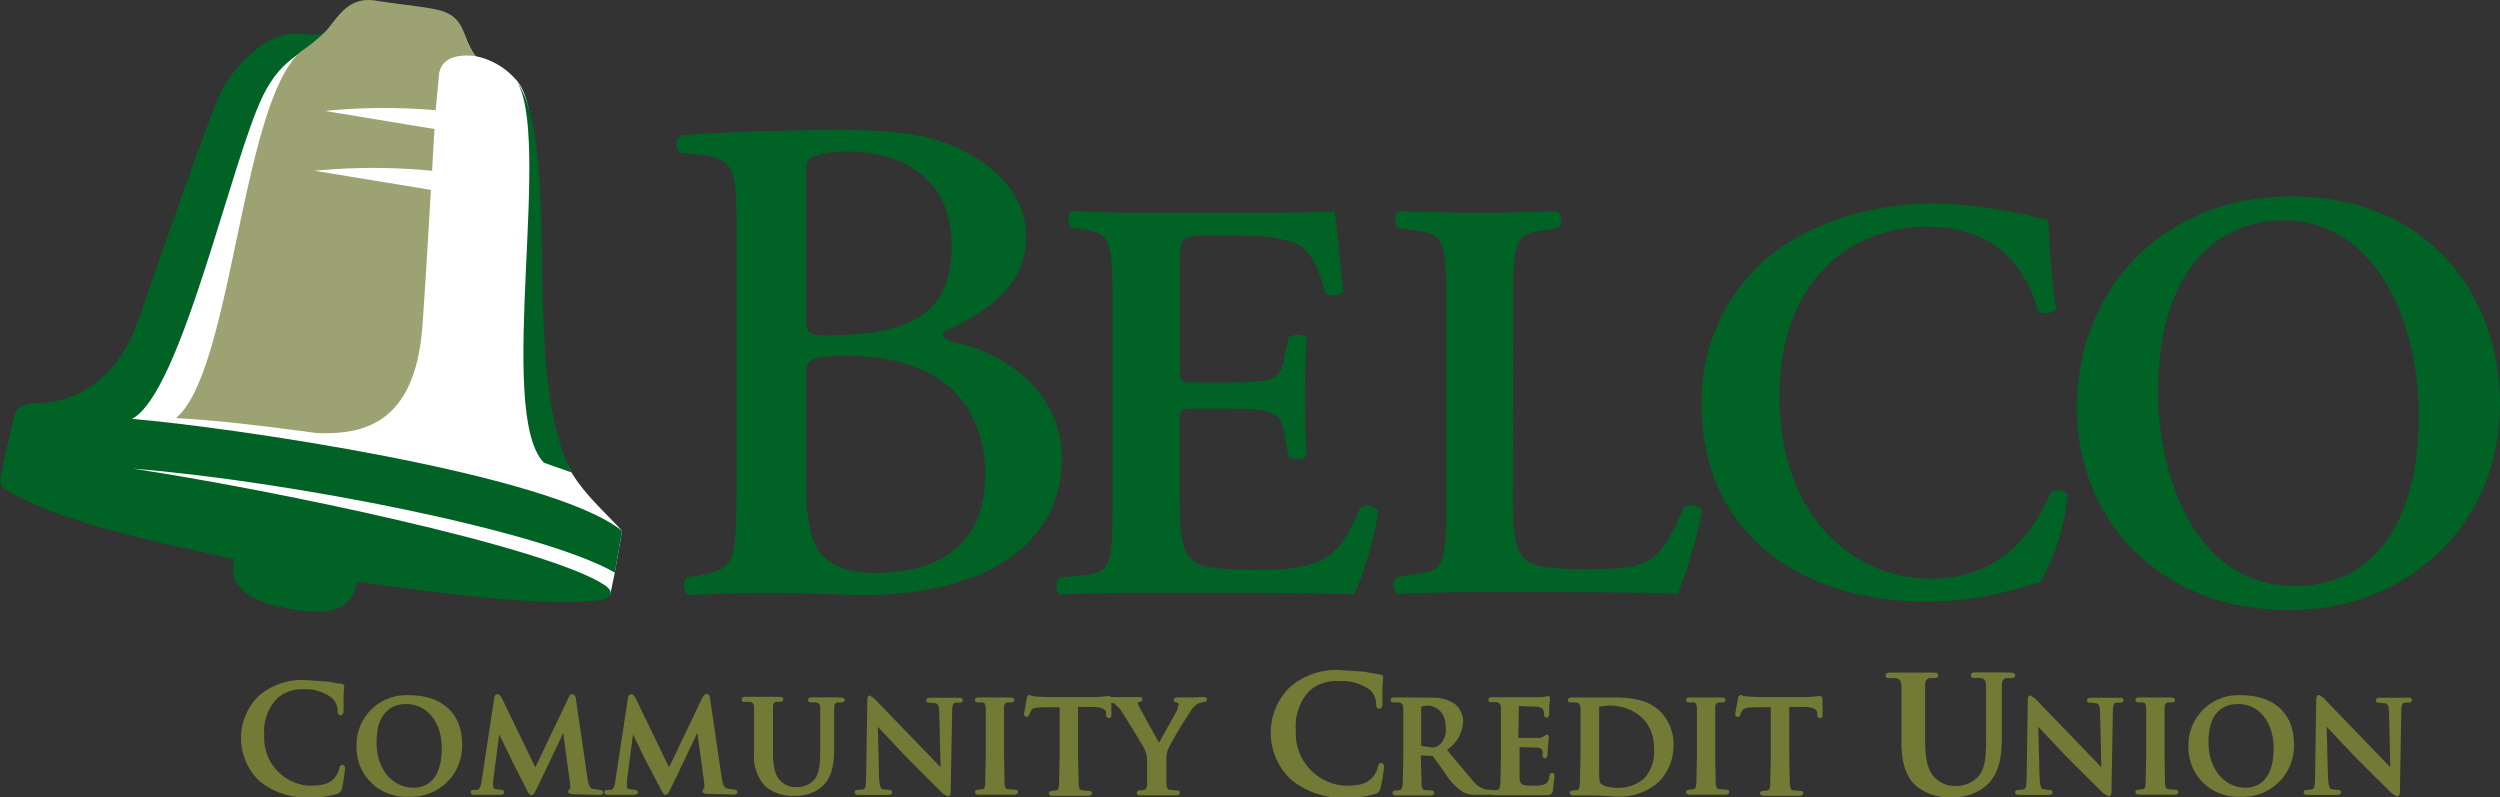<?xml version="1.0"?>
<svg xmlns="http://www.w3.org/2000/svg" viewBox="0 0 276.51 88.18">
  <rect x="0" y="0" width="276.51" height="88.18" fill="#333333" stroke="none"/>
  <defs>
    <style>.cls-1{fill:#fff;}.cls-2{fill:#006225;}.cls-3{fill:#9da272;}.cls-4{fill:#727a35;}</style>
  </defs>
  <title>belco_fullcolor</title>
  <g id="Layer_2" data-name="Layer 2">
    <g id="Layer_1-2" data-name="Layer 1">
      <path class="cls-1" d="M68.8,58.72,68,63.33l-.52,2.5c-5,.91-19.58-.68-28.54-2-.55,2.3-1.17,4.12-7,3s-6-3.25-5.55-5.49c-9.11-2-19.28-4.09-25.11-7.59-.64-.38-.92-.08-.67-1.33s1.06-4.28,1.33-5.42c.34-1.46,1-1.83,2.75-1.83,2.26,0,8.29-1.52,11.09-9.59,2.75-7.91,7.08-21.25,8.5-24.41s4.91-6.67,8-6.84c1.5-.08,2.58.18,3.83-.32C37.47,2.3,38.63.08,41.63.58c2.21.36,5.24.65,6.75,1,3.25.75,2.63,2.5,4.21,4.63A8,8,0,0,1,57,8.74c4.61,4.5-.26,32.3,6.22,43.52C64.71,54.81,67.58,57.29,68.8,58.72Z"/>
      <path class="cls-2" d="M81.46,24.64c0-5.72-.31-7.1-3.78-7.49l-2.47-.23A1.24,1.24,0,0,1,75.28,15c4.17-.39,10.77-.62,18-.62,4.86,0,9.49.39,13,2.16,3.32,1.62,7.22,4.71,7.22,9.65,0,5.55-4.59,8.41-9.22,10.57,0,.77.61,1,1.46,1.16,4.17.77,11.7,4.63,11.7,12.88,0,9-8,15-21.88,15-2.24,0-7.38-.23-10.62-.23s-6,.16-8.87.23a1.51,1.51,0,0,1-.16-1.93l1.39-.23C81.3,63,81.46,62.06,81.46,54ZM89.14,34.9c0,2.16.08,2.31,4,2.16,7.87-.31,12.12-2.63,12.12-9.88,0-7.56-5.64-10.42-11.5-10.42a9.41,9.41,0,0,0-3.55.47c-.77.23-1.08.62-1.08,2Zm0,17.9c0,2.78.15,6.71,1.62,8.41s3.78,2.16,6.09,2.16c6.87,0,12.12-3.08,12.12-10.8,0-6.1-3.09-13.2-15.36-13.2-4.16,0-4.47.47-4.47,2Z"/>
      <path class="cls-2" d="M123.05,32.7c0-6.74-.57-6.94-3.57-7.38l-1-.13c-.45-.44-.39-1.59.12-1.84,2.42.13,5.41.19,8.21.19H139c4.07,0,7.77-.06,8.59-.19.26,1.08.64,6.1,1,8.84-.25.51-1.53.64-2,.26-1-3.69-2-5.28-4-5.79a18.48,18.48,0,0,0-5.09-.58h-4.27c-2.73,0-2.73.13-2.73,3.76V40.59c0,1.66.06,1.72,1.52,1.72H135c5.54,0,6.62-.06,7.06-2.8l.45-2.16c.5-.45,1.71-.45,2,.06-.06,1.72-.19,4-.19,6.36s.13,4.65.19,6.68a1.8,1.8,0,0,1-2,.07L142.07,48c-.44-2.67-1.52-2.8-7.06-2.8H132c-1.46,0-1.52.13-1.52,1.72V55c0,3.25.13,5.53,1.08,6.62.76.89,1.84,1.4,7.19,1.4,8.08.13,9.48-1.72,11.71-6.87a1.49,1.49,0,0,1,2,.38,40.57,40.57,0,0,1-2.67,9.22c-2.8-.13-8.27-.19-15.72-.19H126.8c-2.8,0-6.68.06-9.54.19-.51-.25-.58-1.4-.13-1.84l2.35-.26c3-.32,3.57-.5,3.57-7.25Z"/>
      <path class="cls-2" d="M167.33,55c0,3.18.13,5.46,1.08,6.55.77.89,1.78,1.4,6.87,1.4,7.07,0,8.09-.32,11-6.87a1.71,1.71,0,0,1,2,.38,61.48,61.48,0,0,1-2.68,9.22c-2.67-.13-8.14-.19-15.27-.19H163.7c-3.24,0-6.42.06-9.09.19-.51-.25-.7-1.52-.13-1.84l1.91-.32c3-.38,3.56-.57,3.56-7.19V32.7c0-6.62-.57-6.81-3.56-7.25l-1.78-.26c-.45-.32-.45-1.59.12-1.84,3.18.13,6.05.19,9,.19s5.67-.06,8.47-.19a1.25,1.25,0,0,1,.12,1.84l-1.4.26c-3,.44-3.56.63-3.56,7.25Z"/>
      <path class="cls-2" d="M227.39,34.23a1.63,1.63,0,0,1-2,.13c-1.08-4-4-9.29-12.35-9.29-8.08,0-16.22,5.72-16.22,18.77,0,13.55,8.46,20.17,16.67,20.17,8,0,11.51-5.35,13.3-9.49a1.28,1.28,0,0,1,1.91.26,24.79,24.79,0,0,1-3.06,9.67c-.76.13-1.52.38-2.22.57a37.85,37.85,0,0,1-9.93,1.53c-6.3,0-11.71-1.27-16.29-4.26-5.15-3.38-9-9.17-9-17.5a20.77,20.77,0,0,1,8-16.86c4.71-3.56,11.14-5.41,17.56-5.41a49.29,49.29,0,0,1,11,1.4c.76.19,1.21.26,1.78.38C226.63,25.76,226.76,29.52,227.39,34.23Z"/>
      <path class="cls-2" d="M276.51,44.73c0,13-9.92,22.75-23.28,22.75-14.94,0-23.53-10.52-23.53-22.29,0-13.48,9.78-23.47,23.67-23.47C268.64,21.72,276.51,32.7,276.51,44.73Zm-37.82-1.45c0,9.12,3.9,21.55,15.21,21.55,7.53,0,13.62-5.62,13.62-18.91,0-10-4.5-21.55-15-21.55C245.9,24.37,238.69,29.19,238.69,43.28Z"/>
      <path class="cls-2" d="M60.16,51.18C54.77,45.63,61.26,14.66,57,8.74c5.44,7.6.37,32.22,6.22,43.52Z"/>
      <path class="cls-2" d="M4.17,44.58c2.26,0,8.29-1,11.09-9.09,2.75-7.91,7.58-21.75,9-24.91s4.91-6.67,8-6.84c1.5-.08,2.5.34,3.75-.16-2,2.33-4.67,2.41-6.92,7-3.53,7.19-9.08,33-14.5,35.75,10.42.87,46.33,6,54.21,12.39L68,63.33C60,58.7,31.88,53.2,14.67,51.83c15,2.25,45.83,8.63,52.25,12.91.75.5,1.07,1.32-.41,1.59-5,.91-18.08-.68-27-2-.55,2.3-1.67,4.12-7.55,3s-6.5-3.25-6.05-5.49c-9.11-2-19.28-4.09-25.11-7.59-.64-.38-.92-.58-.67-1.83s1.06-4.78,1.33-5.92C1.76,45,2.42,44.58,4.17,44.58Z"/>
      <path class="cls-3" d="M48.38,1.08c3.25.75,2.63,3,4.21,5.13-2.28-.29-4,.36-4.06,2.33l-.34,3.65a66.28,66.28,0,0,0-12.25.08l12.12,2c-.07,1.08-.16,2.72-.27,4.62a67.26,67.26,0,0,0-13,0L47.66,21c-.36,6.23-.83,14-1,15.74-1,10.47-6.9,11.32-11.61,11.16-7-.93-11-1.4-15.6-1.66,6.27-5.09,7.22-35.1,13.92-40.61a17.8,17.8,0,0,0,2.79-2.32C37.55,1.64,38.63-.42,41.63.08,43.84.44,46.87.73,48.38,1.08Z"/>
      <path class="cls-4" d="M28.59,77a6.54,6.54,0,0,0,.12,9.4h0a8.14,8.14,0,0,0,5.63,1.79,9.47,9.47,0,0,0,2.95-.38.7.7,0,0,0,.51-.56A15.53,15.53,0,0,0,38.16,85c0-.36-.22-.39-.29-.39-.28,0-.32.23-.36.44a2.64,2.64,0,0,1-.51,1c-.63.71-1.48.85-2.84.85a5.29,5.29,0,0,1-4.93-5.59,5.15,5.15,0,0,1,1.44-4.07,4.06,4.06,0,0,1,2.93-1,4.61,4.61,0,0,1,3.16,1,2.16,2.16,0,0,1,.59,1.38c0,.14,0,.5.31.5s.33-.33.34-.51c0,0,0-.82,0-.82l0-.92.08-.9c0-.07,0-.31-.38-.34L37,75.52l-.83-.14-2.36-.16A7.24,7.24,0,0,0,28.59,77Z"/>
      <path class="cls-4" d="M39.43,82.51a5.45,5.45,0,0,0,5.76,5.61,5.63,5.63,0,0,0,5.92-5.86c0-3.31-2.21-5.36-5.78-5.36A5.51,5.51,0,0,0,39.43,82.51Zm2.22-.43c0-3.66,2.06-4.21,3.28-4.21,2.31,0,3.93,2,3.93,4.9,0,3.93-2.15,4.35-3.08,4.35C43.35,87.12,41.65,85.05,41.65,82.08Z"/>
      <path class="cls-4" d="M62.86,77.21l-3.65,7.67c-.25-.53-3.66-7.57-3.66-7.57-.18-.35-.3-.52-.51-.52s-.31.06-.39.49l-1.38,9.08c-.07.47-.17.91-.45,1l-.39,0c-.32,0-.37.16-.37.25s0,.3.4.3l1.38,0h.44l1,0c.13,0,.49,0,.49-.3,0-.12-.1-.25-.36-.25l-.56-.07c-.26-.06-.3-.18-.3-.29l0-.64s.57-4.41.66-5.12l.49,1L56.56,84l1.6,3.17c.29.55.42.78.62.78s.32-.19.65-.87c0,0,2.56-5.32,2.86-6,.1.71.78,5.72.78,5.72v.46a.3.3,0,0,0-.23.27c0,.26.31.29.54.31l2.84.08c.46,0,.51-.21.51-.3s-.12-.25-.37-.25l-.82-.13c-.32-.1-.45-.4-.58-1.29l-1.26-8.6c0-.14-.08-.56-.4-.56S62.93,77.07,62.86,77.21Z"/>
      <path class="cls-4" d="M77.66,77.21,74,84.88c-.25-.53-3.66-7.57-3.66-7.57-.18-.35-.3-.52-.51-.52s-.31.06-.39.49l-1.38,9.08c-.07.47-.17.91-.45,1l-.39,0c-.32,0-.37.16-.37.25s0,.3.4.3l1.38,0h.44l1,0c.13,0,.48,0,.48-.3,0-.12-.09-.25-.35-.25l-.56-.07c-.26-.06-.3-.18-.3-.29l0-.64s.58-4.41.67-5.12l.49,1L71.36,84,73,87.13c.29.55.41.78.62.78s.32-.19.65-.87c0,0,2.56-5.32,2.86-6,.1.71.78,5.72.78,5.72v.46a.31.31,0,0,0-.22.27c0,.26.31.29.54.31l2.84.08c.46,0,.51-.21.51-.3s-.12-.25-.37-.25l-.82-.13c-.32-.1-.45-.4-.58-1.29l-1.27-8.6c0-.37-.18-.56-.39-.56S77.73,77.07,77.66,77.21Z"/>
      <path class="cls-4" d="M91.83,77.13h-.4l-1.6,0c-.12,0-.44,0-.44.27s.06.28.38.28l.47,0c.36.08.46.21.48.66l0,2.94V83c0,1.47-.06,2.64-.76,3.35a2.62,2.62,0,0,1-1.82.71,2.42,2.42,0,0,1-1.64-.54c-.54-.44-1-1.14-1-3.31v-2l0-2.94c0-.5.15-.61.4-.65l.37,0c.33,0,.37-.18.37-.28,0-.27-.31-.27-.45-.27l-1.71,0-2,0c-.13,0-.45,0-.45.27s.06.28.38.28l.51,0c.37.08.46.21.49.66l0,2.94v2a4.8,4.8,0,0,0,1.29,3.8,4.64,4.64,0,0,0,3.19,1,4.34,4.34,0,0,0,3-1c1.2-1,1.37-2.68,1.37-4.31V81.28l0-2.94c0-.5.14-.61.39-.65l.38,0c.26,0,.4-.1.4-.28s-.32-.27-.44-.27Z"/>
      <path class="cls-4" d="M95.93,77.48l-.13,8.24c0,1.2-.07,1.51-.32,1.59l-.58.06c-.33,0-.38.16-.38.26,0,.29.32.29.46.29l1.27,0h.62l1.34,0c.12,0,.47,0,.47-.29,0-.12-.07-.26-.39-.26l-.67-.09c-.15,0-.36-.25-.39-1.41,0,0-.13-4.86-.14-5.49l.07.08,3,3.19L102,85.5l2.25,2.24.57.35c.33,0,.33-.42.33-.58l.16-8.79c0-.79.13-1,.4-1l.38,0c.36,0,.4-.2.4-.28,0-.27-.33-.27-.47-.27l-1.11,0h-.25l-.49,0-1.2,0c-.18,0-.51,0-.51.27s.06.28.37.28l.69.07c.25.1.36.29.37,1.12,0,0,.12,5.38.14,5.94l-7.19-7.44-.12-.14-.5-.34C95.93,76.86,95.93,77.31,95.93,77.48Z"/>
      <path class="cls-4" d="M110.13,77.14l-1.81,0c-.15,0-.49,0-.49.26,0,.11,0,.29.38.29l.46,0c.2,0,.33.17.36.64l0,2.94v2.45l-.07,3c0,.44-.14.54-.28.57l-.48.05c-.32,0-.37.16-.37.26s.06.29.43.29l1.75,0h.64l1.53,0c.39,0,.42-.22.42-.29s0-.26-.37-.26l-.69-.05c-.29,0-.39-.17-.43-.55l-.06-3V81.28l0-2.94c0-.5.15-.61.39-.65l.39,0c.33,0,.38-.18.38-.29s-.15-.26-.45-.26Z"/>
      <path class="cls-4" d="M113.56,77.28l-.3,1.64c0,.24.09.37.28.37s.25-.09.3-.28l.21-.44c.16-.24.43-.31,1.23-.34l1.92,0v5.55l-.07,3c0,.42-.12.61-.28.64l-.47.05c-.33,0-.38.16-.38.26s.06.29.43.29l1.76,0h.65l1.53,0c.39,0,.42-.22.42-.29s0-.26-.38-.26l-.68-.05c-.28,0-.37-.18-.42-.62l-.07-3V78.18l1.6,0c.92,0,1.47.25,1.5.64V79c0,.16,0,.42.31.42s.26-.27.27-.36l0-1.63c0-.16,0-.44-.26-.44l-.17,0-1.17.11h-5.51l-1.38-.07-.4-.11-.21-.06C113.64,76.9,113.59,77.15,113.56,77.28Z"/>
      <path class="cls-4" d="M131.52,77.14l-1.31,0c-.09,0-.38,0-.38.27s.22.25.36.29.18.12.18.2l-.18.66-2,3.59c-.07-.14-.15-.27-.15-.27L126,78.19l-.16-.41a.11.11,0,0,1,.08-.11c.26-.07.42-.11.42-.3s0-.27-.35-.27l-1,0-.47,0-1.76,0c-.37,0-.41.19-.41.27s0,.28.36.28l.51.16a3.32,3.32,0,0,1,.91,1c.49.73,2.34,3.78,2.43,4a2.84,2.84,0,0,1,.31,1.4v1.15l0,1.38c0,.26-.09.58-.31.63l-.46.05c-.34,0-.37.2-.37.26,0,.29.34.29.45.29l1.74,0h.65l1.49,0c.38,0,.44-.18.44-.29s0-.26-.38-.26l-.67-.05c-.29,0-.41-.22-.44-.63l0-1.38V84.16a3.3,3.3,0,0,1,.19-1.33,45.19,45.19,0,0,1,2.64-4.39,1.89,1.89,0,0,1,.7-.64l.55-.15c.38,0,.41-.22.41-.29s-.07-.26-.4-.26Z"/>
      <path class="cls-4" d="M142.66,76a7.09,7.09,0,0,0,.13,10.22h0a8.79,8.79,0,0,0,6.13,2,10.26,10.26,0,0,0,3.22-.42.76.76,0,0,0,.54-.6,16.26,16.26,0,0,0,.4-2.38c0-.39-.24-.42-.31-.42-.29,0-.33.24-.38.48a2.67,2.67,0,0,1-.56,1.08c-.68.79-1.62.94-3.11.94a5.78,5.78,0,0,1-5.39-6.11,5.65,5.65,0,0,1,1.57-4.45,4.47,4.47,0,0,1,3.21-1,5.13,5.13,0,0,1,3.46,1,2.3,2.3,0,0,1,.64,1.52c0,.14,0,.53.33.53s.35-.34.36-.55c0,0,0-.89,0-.89l0-1,.09-1c0-.08,0-.33-.4-.36l-.84-.14-.91-.16-2.57-.18A7.88,7.88,0,0,0,142.66,76Z"/>
      <path class="cls-4" d="M156.19,77.14l-.55,0-1.35,0c-.14,0-.46,0-.46.27s.07.28.39.28l.5,0c.37.08.46.21.49.66l0,2.94v2.45l-.06,3c-.06.39-.12.6-.29.64l-.47.05c-.32,0-.37.16-.37.26s.05.29.43.29l1.69,0h.45l1.6,0c.37,0,.43-.18.43-.29s-.08-.26-.32-.26l-.66-.05c-.27,0-.37-.19-.41-.64l-.07-3v-.19l1.17.06c.09,0,.11,0,.13,0l.67.92.71,1a6.65,6.65,0,0,0,2,2.09,3,3,0,0,0,1.56.28h1.32c.27,0,.41-.1.41-.29s-.08-.26-.31-.26l-.37,0a2.67,2.67,0,0,1-1.47-.9l-2.52-3-.41-.52a4,4,0,0,0,1.78-3.14,2.55,2.55,0,0,0-1-2,4.58,4.58,0,0,0-2.64-.62Zm1,5.35,0-.11V78.15a3.67,3.67,0,0,1,.71-.1c.74,0,2,.51,2,2.4a2.25,2.25,0,0,1-.76,2,1.25,1.25,0,0,1-.9.21Z"/>
      <path class="cls-4" d="M171.2,77l-.66.11h-3.46l-2,0c-.13,0-.45,0-.45.27s.07.28.38.28l.51,0c.37.08.46.21.49.66l0,2.94v2.45l-.06,3c-.06.39-.12.6-.29.64l-.47.05c-.32,0-.37.16-.37.26s0,.29.43.29l1.75,0,1.05,0,2.81,0c.52,0,.77,0,.89-.47l.19-1.58c0-.13,0-.4-.26-.4s-.28.21-.3.33c-.09.53-.24.78-.54.92a3.58,3.58,0,0,1-1.25.15c-1.37,0-1.5-.17-1.52-1V82.63s1.89.06,1.89.06c.49,0,.61.24.65.43l0,.34,0,.14a.25.25,0,0,0,.27.26c.28,0,.28-.32.28-.42l.05-.92.09-.88,0-.15a.24.24,0,0,0-.25-.26l-.31.21a.86.86,0,0,1-.59.18l-2.21,0,.05-3.53s1.9.07,1.9.07c.69.08.75.24.82.41l.07.44c0,.3.17.35.27.35s.24,0,.29-.28l0-.65,0-.28s.09-.76.09-.76l0-.16c0-.26-.19-.28-.23-.28Z"/>
      <path class="cls-4" d="M175.88,77.14l-2,0c-.13,0-.45,0-.45.27s.06.28.38.28l.51,0c.37.08.46.21.49.66l0,2.94v2.45l-.07,3c-.05.39-.11.6-.28.64l-.47.05c-.33,0-.37.16-.37.26s.05.29.42.29l1.76,0L177,88l1.76.1a6.5,6.5,0,0,0,4.78-1.69,5.73,5.73,0,0,0,1.56-4,5.09,5.09,0,0,0-1.4-3.64c-1.56-1.63-3.94-1.63-5.69-1.63ZM177,86.6c-.05-.06-.1-.27-.13-1l0-2.8V81.06l0-2.78c0-.11,0-.12.07-.14l.85-.09a5.29,5.29,0,0,1,3.85,1.35,4.55,4.55,0,0,1,1.29,3.37,4.23,4.23,0,0,1-1.12,3.36,4.34,4.34,0,0,1-3.1,1C177.71,87.09,177.18,86.84,177,86.6Z"/>
      <path class="cls-4" d="M188.79,77.14l-1.81,0c-.15,0-.49,0-.49.26,0,.11,0,.29.38.29l.46,0c.2,0,.33.17.36.64l0,2.94v2.45l-.07,3c-.05.44-.14.54-.29.57l-.47.05c-.32,0-.37.16-.37.26s.06.29.43.29l1.75,0h.64l1.53,0c.39,0,.42-.22.42-.29s0-.26-.37-.26l-.69-.05c-.29,0-.39-.17-.43-.55l-.06-3V81.28l0-2.94c0-.5.15-.61.39-.65l.39,0c.33,0,.38-.18.38-.29s-.15-.26-.45-.26Z"/>
      <path class="cls-4" d="M192.22,77.28l-.3,1.64c0,.24.1.37.28.37s.25-.09.3-.28l.21-.44c.16-.24.43-.31,1.23-.34l1.92,0v5.55l-.07,3c0,.42-.12.61-.28.64l-.47.05c-.33,0-.38.16-.38.26s.06.29.43.29l1.76,0h.66l1.52,0c.39,0,.42-.22.42-.29s0-.26-.38-.26l-.68-.05c-.28,0-.37-.18-.42-.62l-.07-3V78.18l1.6,0c.92,0,1.47.25,1.5.64V79c0,.15,0,.42.31.42s.26-.27.27-.36l0-1.63c0-.16,0-.44-.26-.44l-.17,0-1.16.11h-5.52l-1.37-.07-.41-.11-.21-.06C192.31,76.9,192.25,77.15,192.22,77.28Z"/>
      <path class="cls-4" d="M221,74.37l-.5,0-2,0c-.15,0-.51,0-.51.31s.15.3.44.3l.6,0c.48.1.61.28.64.87l0,3.72v2.2c0,1.85-.07,3.35-1,4.25a3.31,3.31,0,0,1-2.32.91,3.08,3.08,0,0,1-2.1-.69c-.68-.56-1.32-1.45-1.32-4.21V79.59l0-3.72c0-.6.15-.8.53-.87l.48,0c.36,0,.43-.16.43-.3,0-.31-.36-.31-.54-.31l-2.16,0-.94,0-1.63,0c-.17,0-.54,0-.54.31s.16.3.45.3l.65,0c.48.1.61.28.65.87l0,3.72v2.57c0,2.26.52,3.77,1.62,4.77a5.81,5.81,0,0,0,4,1.25,5.46,5.46,0,0,0,3.76-1.3c1.51-1.3,1.72-3.37,1.72-5.41V79.59l0-3.72c0-.6.16-.8.53-.87l.48,0c.12,0,.47,0,.47-.3s-.36-.31-.52-.31Z"/>
      <path class="cls-4" d="M224.28,77.48l-.12,8.24c0,1.2-.08,1.51-.33,1.59l-.58.06c-.33,0-.37.16-.37.26,0,.29.32.29.45.29l1.28,0h.61l1.34,0c.12,0,.47,0,.47-.29,0-.12-.06-.26-.38-.26l-.68-.09c-.15,0-.36-.25-.39-1.41,0,0-.12-4.86-.14-5.49l.08.09,3,3.18,1.86,1.86,2.25,2.23.58.35c.33,0,.33-.42.33-.58l.15-8.79c0-.79.14-1,.41-1l.37,0c.37,0,.4-.2.4-.28,0-.27-.32-.27-.47-.27l-1.11,0h-.25l-.49,0-1.2,0c-.17,0-.51,0-.51.27s.07.28.38.28l.68.07c.25.1.36.29.38,1.12,0,0,.12,5.38.13,5.94l-7.18-7.44-.13-.14-.5-.34C224.28,76.86,224.28,77.33,224.28,77.48Z"/>
      <path class="cls-4" d="M238.48,77.14l-1.81,0c-.15,0-.48,0-.48.26,0,.11,0,.29.37.29l.46,0c.2,0,.34.17.36.64l0,2.94v2.45l-.07,3c0,.44-.13.54-.28.57l-.47.05c-.33,0-.38.16-.38.26s.06.29.43.29l1.76,0H239l1.54,0c.38,0,.41-.22.41-.29s0-.26-.37-.26l-.69-.05c-.29,0-.38-.17-.43-.55l-.05-3V81.28l0-2.94c0-.5.15-.61.4-.65l.39,0c.32,0,.37-.18.37-.29s-.15-.26-.44-.26Z"/>
      <path class="cls-4" d="M242.05,82.51a5.44,5.44,0,0,0,5.76,5.61,5.63,5.63,0,0,0,5.91-5.86c0-3.31-2.21-5.36-5.77-5.36A5.51,5.51,0,0,0,242.05,82.51Zm2.22-.43c0-3.66,2-4.21,3.28-4.21,2.31,0,3.92,2,3.92,4.9,0,3.93-2.15,4.35-3.08,4.35C246,87.12,244.27,85.05,244.27,82.08Z"/>
      <path class="cls-4" d="M256.18,77.48l-.12,8.24c0,1.2-.08,1.51-.33,1.59l-.58.06c-.33,0-.37.16-.37.26,0,.29.32.29.45.29l1.28,0h.61l1.34,0c.12,0,.47,0,.47-.29,0-.12-.06-.26-.38-.26l-.68-.09c-.15,0-.36-.25-.39-1.41,0,0-.12-4.86-.14-5.49l.08.09,3,3.18,1.86,1.86,2.25,2.23.58.35c.33,0,.33-.42.33-.58l.15-8.79c0-.79.14-1,.41-1l.37,0c.37,0,.4-.2.4-.28,0-.27-.32-.27-.47-.27l-1.11,0H265l-.49,0-1.19,0c-.18,0-.52,0-.52.27s.07.28.38.28l.68.07c.25.1.36.29.38,1.12,0,0,.12,5.38.13,5.94l-7.18-7.44L257,77.2l-.5-.34C256.18,76.86,256.18,77.33,256.18,77.48Z"/>
    </g>
  </g>
</svg>
